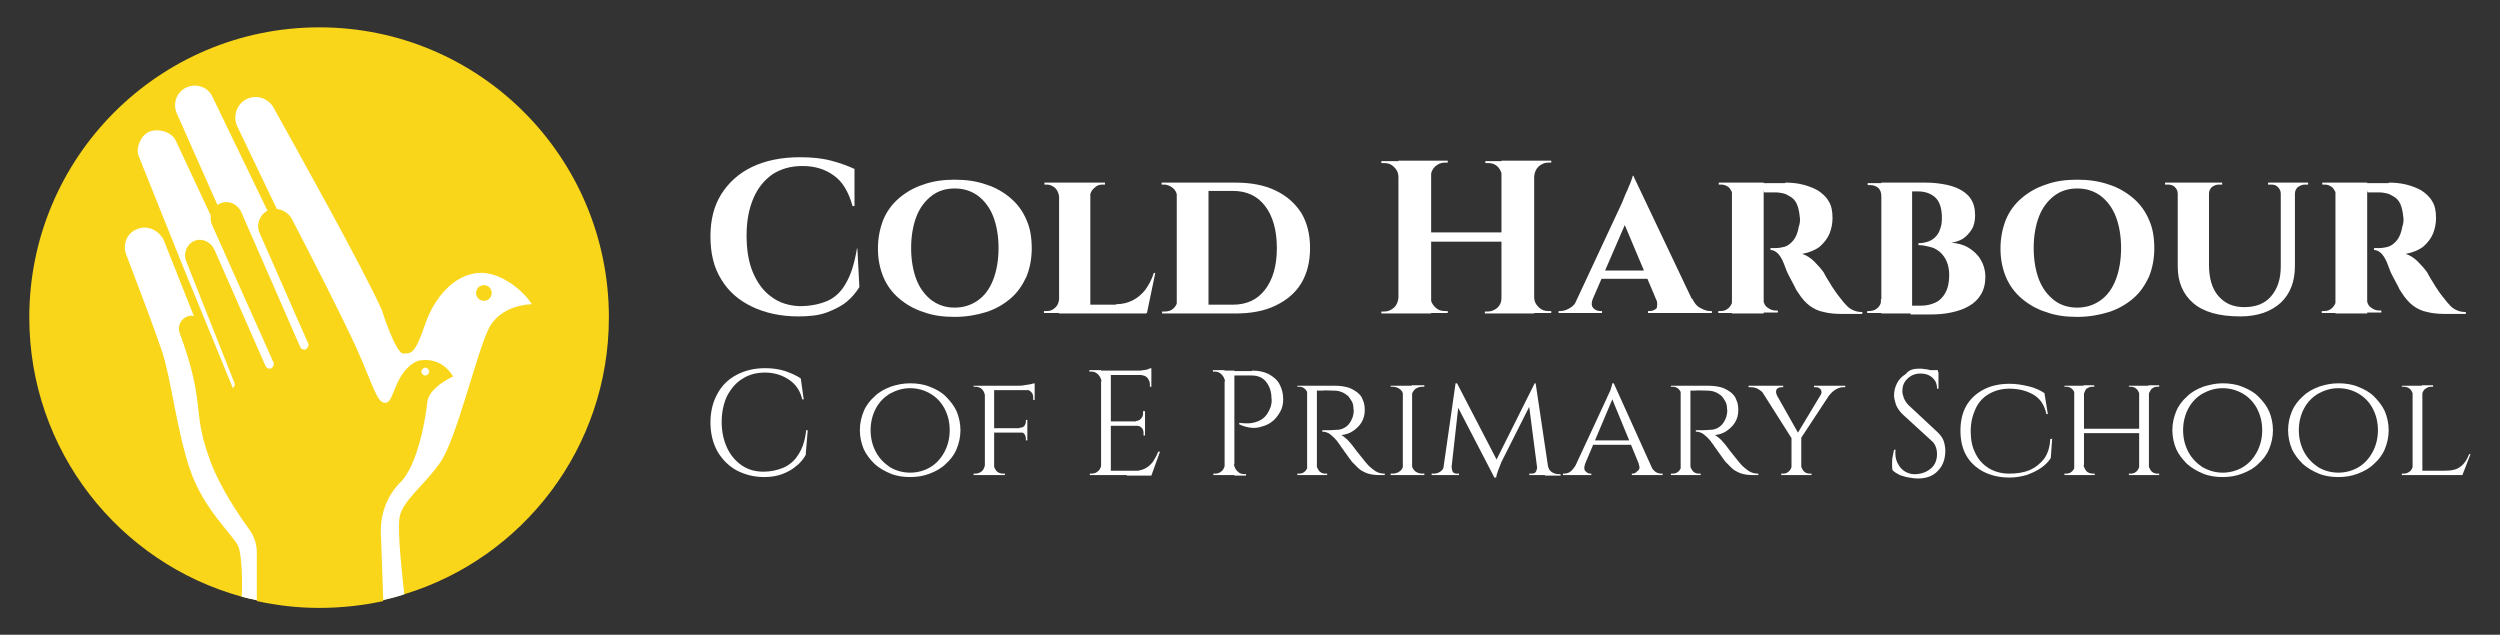 <svg xmlns="http://www.w3.org/2000/svg" xmlns:xlink="http://www.w3.org/1999/xlink" version="1.1" id="Layer_1" x="0px" y="0px" viewBox="0 0 512 130" style="enable-background:new 0 0 512 130;" xml:space="preserve"><rect x="0" y="0" width="512" height="130" fill="#333333" stroke="none"/> <style type="text/css"> .st0{fill:#F9D61A;} .st1{fill:#FFFFFF;} </style> <g> <g> <path class="st0" d="M124.7,65c0,26.7-17.6,49.3-41.9,56.7c-1.5,0.5-2.9,0.8-4.4,1.2c-4.2,0.9-8.6,1.4-13.1,1.4 c-4.4,0-8.7-0.5-12.8-1.4c-1-0.2-2-0.5-3-0.7C24.4,115.3,6,92.3,6,65C6,32.2,32.6,5.6,65.4,5.6S124.7,32.2,124.7,65z"></path> <path class="st1" d="M97.9,55.9c-4.8,0.4-8.9,4.8-10.9,10.7c-2,5.9-2.8,5.8-4.4,5.8c-1.6,0-4.4-8.9-4.4-8.9C74.3,54.8,61,31,56,22 c-1.1-1.9-3.5-2.7-5.5-1.7c-2,1-2.9,3.5-1.9,5.6l8.1,16.9l0.9,1.9l-1.4,1.4l-1.4-2.9L43.5,19.8c-0.9-2-3.3-2.8-5.3-1.9 c-2,0.9-2.9,3.3-2,5.3l8.3,18.7l1.3,2.9l-1.6,1.6l-1.1-2.4L36,28.8c-0.8-1.8-3.7-2.6-5.5-1.8c-1.4,0.6-2.3,2.5-2.3,3.9 c0,0.4,0.1,0.9,0.3,1.3l8.7,21.7l11.4,27.8l-3,1l-5.2-16.1l-0.7-1.9l-6.2-15.6C32.4,47,30,46,27.9,47C26,47.8,25.1,50,25.8,52 c2.1,5.5,6,15.8,7.4,20c1.9,5.8,3,16.3,5.8,24.4s8.9,13.3,9.8,15.5c0.7,1.6,0.9,7.2,0.7,10.3c1,0.3,2,0.5,3,0.7 c4.1,0.9,8.4,1.4,12.8,1.4c4.5,0,8.9-0.5,13.1-1.4c1.5-0.3,3-0.7,4.4-1.2c-0.4-3.5-1.4-12.6-1-15.5c0.4-3.6,5.2-6.8,8.5-11.7 c3.2-4.8,7.2-21.7,9.7-27c2.4-5.2,8.9-5.2,8.9-5.2C107.6,60,102.7,55.5,97.9,55.9z M99.1,61.6c-0.9,0-1.6-0.7-1.6-1.6 c0-0.9,0.7-1.6,1.6-1.6c0.9,0,1.6,0.7,1.6,1.6C100.7,60.9,100,61.6,99.1,61.6z"></path> <path class="st0" d="M85.6,73.9c-4.8,2-4.8,8.5-6.6,8.6c-1.8,0.1-2.3-2.9-5.9-11c-2.8-6.2-10-20.3-13.3-26.6 c-0.6-1.2-1.9-2-3.2-2.1c-0.5,0-1,0-1.4,0.2c-0.2,0.1-0.3,0.1-0.5,0.2c-1.6,0.9-2.3,2.9-1.5,4.6l9.9,22.5c0.2,0.4,0,0.9-0.4,1.2 c-0.1,0.1-0.3,0.1-0.4,0.1c-0.3,0-0.7-0.2-0.8-0.5L49.4,43.4c-0.8-1.7-2.8-2.5-4.4-1.7c-0.2,0.1-0.3,0.2-0.4,0.2 c-0.8,0.5-1.3,1.3-1.4,2.1c-0.1,0.6-0.1,1.3,0.2,2l12.6,28.2c0.2,0.4,0,0.9-0.4,1.2c-0.1,0.1-0.3,0.1-0.4,0.1 c-0.3,0-0.7-0.2-0.8-0.5L43.9,51.1c-0.7-1.5-2.4-2.4-4-1.8c-1.6,0.6-2.4,2.5-1.8,4.1l9.9,25c0.2,0.4,0,0.9-0.4,1.1 c-0.1,0.1-0.3,0.1-0.4,0.1c-0.4,0-0.7-0.2-0.8-0.6l-4.7-12.6c-0.3-0.8-1-1.4-1.7-1.6c-0.5-0.2-1.1-0.2-1.6,0 c-1.4,0.5-2.1,2-1.6,3.4c0.9,2.4,2.3,6.5,3.1,10.6c1.2,6.4,0.4,8,3.2,15.7c2,5.4,5.9,11.1,8,14c1,1.4,1.5,3,1.5,4.7v9.9 c4.1,0.9,8.4,1.4,12.8,1.4c4.5,0,8.9-0.5,13.1-1.4L78,109.1c-0.1-3.6,1.1-7.2,3.6-9.9c0.1-0.1,0.2-0.3,0.4-0.4 c3.6-3.6,5.2-13.3,5.5-16.4c0.3-3.1,5.3-5.3,5.3-5.3C90.1,72.6,85.6,73.9,85.6,73.9z M87.1,76.9c-0.4,0-0.8-0.4-0.8-0.8 c0-0.4,0.4-0.8,0.8-0.8c0.4,0,0.8,0.4,0.8,0.8C87.9,76.5,87.5,76.9,87.1,76.9z"></path> </g> <g> <path class="st1" d="M175.6,51.1l0.4,7.7c-0.7,1.1-1.5,2.1-2.6,3c-1.1,0.9-2.5,1.6-4.1,2.2c-1.6,0.6-3.6,0.8-5.8,0.8 c-3.6,0-6.8-0.7-9.5-2c-2.7-1.3-4.8-3.1-6.3-5.6c-1.5-2.4-2.2-5.3-2.2-8.8c0-3.3,0.7-6.2,2.2-8.6c1.5-2.4,3.6-4.3,6.3-5.6 c2.7-1.3,6-2,9.8-2c2.4,0,4.5,0.2,6.4,0.7c1.9,0.5,3.5,1.1,4.8,1.7l0,7.6h-0.4c-0.8-2.9-2.1-5.1-3.9-6.3c-1.8-1.3-3.9-1.9-6.4-1.9 c-2.4,0-4.4,0.6-6.1,1.7c-1.7,1.2-3,2.8-3.9,4.9c-0.9,2.1-1.4,4.6-1.4,7.6c0,2.9,0.4,5.5,1.3,7.6c0.9,2.1,2.1,3.8,3.8,5 c1.6,1.2,3.5,1.8,5.7,1.9c2.3,0,4.2-0.4,5.8-1.1c1.6-0.7,2.9-2,3.8-3.7c1-1.7,1.7-4,2.2-7H175.6z"></path> <g> <path class="st1" d="M195.5,36.8c2.4,0,4.5,0.3,6.5,1c1.9,0.6,3.6,1.6,5,2.8c1.4,1.2,2.5,2.7,3.2,4.4c0.8,1.7,1.1,3.7,1.1,5.9 c0,2.1-0.4,4.1-1.1,5.8c-0.8,1.7-1.8,3.2-3.2,4.4c-1.4,1.2-3.1,2.2-5,2.8c-1.9,0.6-4.1,1-6.5,1c-2.4,0-4.5-0.3-6.4-1 c-1.9-0.6-3.6-1.6-5-2.8c-1.4-1.2-2.5-2.7-3.2-4.4c-0.7-1.7-1.1-3.6-1.1-5.8c0-2.2,0.4-4.1,1.1-5.9c0.7-1.7,1.8-3.2,3.2-4.4 c1.4-1.2,3.1-2.2,5-2.8C191,37.1,193.2,36.8,195.5,36.8z M195.5,63c1.8,0,3.4-0.5,4.8-1.5c1.4-1,2.4-2.4,3.1-4.2 c0.7-1.8,1.1-4,1.1-6.5c0-2.5-0.4-4.7-1.1-6.5c-0.7-1.8-1.8-3.2-3.1-4.2c-1.4-1-2.9-1.5-4.8-1.5c-1.8,0-3.4,0.5-4.7,1.5 c-1.3,1-2.4,2.4-3.1,4.2c-0.7,1.8-1.1,4-1.1,6.5c0,2.5,0.4,4.7,1.1,6.5c0.7,1.8,1.8,3.2,3.1,4.2C192.2,62.5,193.7,63,195.5,63z"></path> <path class="st1" d="M216.9,40.2L216.9,40.2c-0.1-0.7-0.4-1.3-0.8-1.7c-0.5-0.4-1-0.7-1.7-0.7c0,0-0.2,0-0.5,0v-0.4h3.1V40.2z M216.9,61.3l0.2,2.8h-3.3v-0.4c0.4,0,0.6,0,0.6,0c0.7,0,1.2-0.2,1.7-0.7C216.6,62.6,216.8,62,216.9,61.3L216.9,61.3z M223.3,37.4v26.8h-6.4V37.4H223.3z M223.2,40.2v-2.8h3.1v0.4c0,0-0.2,0-0.5,0c-0.7,0-1.2,0.2-1.7,0.7 C223.6,38.9,223.3,39.5,223.2,40.2L223.2,40.2z M233.7,62.4l1.1,1.8h-11.6v-1.8H233.7z M236.6,55.9l-1.7,8.2h-7.7l1.4-1.8 c1.3,0,2.4-0.3,3.4-0.8c1-0.5,1.9-1.3,2.6-2.2c0.7-1,1.3-2.1,1.7-3.4H236.6z"></path> <path class="st1" d="M241.1,40.2L241.1,40.2c-0.1-0.7-0.4-1.3-0.9-1.7c-0.5-0.4-1.1-0.7-1.8-0.7h-0.5v-0.4h3.2V40.2z M241.2,61.3 v2.9h-3.2v-0.4c0.4,0,0.6,0,0.6,0c0.7,0,1.3-0.2,1.8-0.7c0.5-0.5,0.7-1,0.7-1.7H241.2z M247.5,37.4v26.8H241V37.4H247.5z M253,37.4c3.2,0,5.9,0.5,8.2,1.6c2.3,1.1,4,2.6,5.3,4.6c1.2,2,1.8,4.4,1.8,7.2c0,2.8-0.6,5.2-1.8,7.2c-1.2,2-3,3.5-5.3,4.6 c-2.3,1.1-5,1.6-8.2,1.6h-9.9l-0.1-1.8c2.3,0,4.1,0,5.5,0c1.4,0,2.7,0,4,0c2.8,0,5-1,6.6-3.1c1.6-2.1,2.4-4.9,2.4-8.5 c0-3.6-0.8-6.5-2.4-8.6c-1.6-2.1-3.8-3.1-6.6-3.1c-1.3,0-2.7,0-4.2,0c-1.5,0-3.4,0-5.8,0v-1.7H253z"></path> <path class="st1" d="M286.5,36.2h-0.1c0-0.8-0.3-1.4-0.9-2c-0.6-0.6-1.2-0.8-2-0.8h-0.6v-0.4h3.6V36.2z M286.5,60.9v3.3h-3.6 v-0.4h0.6c0.8,0,1.4-0.3,2-0.8c0.6-0.6,0.8-1.2,0.9-2H286.5z M293.1,32.9v31.3h-6.7V32.9H293.1z M307.9,47.6v1.9h-15.3v-1.9 H307.9z M292.9,36.2v-3.3h3.6v0.4c0,0-0.2,0-0.6,0c-0.8,0-1.4,0.3-2,0.8c-0.6,0.6-0.8,1.2-0.9,2H292.9z M292.9,60.9h0.1 c0,0.8,0.3,1.4,0.9,2c0.6,0.6,1.2,0.8,2,0.8c0.4,0,0.6,0,0.6,0v0.4h-3.6V60.9z M307.7,36.2h-0.1c0-0.8-0.3-1.4-0.8-2 c-0.6-0.6-1.2-0.8-2-0.8c-0.4,0-0.6,0-0.6,0v-0.4h3.6V36.2z M307.7,60.9v3.3h-3.6v-0.4c0,0,0.2,0,0.6,0c0.8,0,1.4-0.3,2-0.8 c0.6-0.6,0.8-1.2,0.8-2H307.7z M314.2,32.9v31.3h-6.7V32.9H314.2z M314.1,36.2v-3.3h3.6v0.4h-0.6c-0.8,0-1.4,0.3-2,0.8 c-0.6,0.6-0.8,1.2-0.9,2H314.1z M314.1,60.9h0.1c0,0.8,0.3,1.4,0.9,2c0.6,0.6,1.2,0.8,2,0.8h0.6v0.4h-3.6V60.9z"></path> <path class="st1" d="M326.2,61.2c-0.3,0.8-0.3,1.4,0.1,1.9c0.4,0.4,0.9,0.6,1.4,0.6h0.4v0.4h-8.9v-0.4h0.4c0.6,0,1.2-0.2,1.9-0.6 c0.7-0.4,1.2-1,1.6-1.9H326.2z M334.6,36.2l0.1,5.4L325,64h-3.3l10.5-22.5c0.1-0.2,0.2-0.5,0.4-1c0.2-0.5,0.4-1,0.7-1.6 c0.2-0.6,0.5-1.1,0.7-1.7c0.2-0.5,0.3-0.9,0.4-1.2H334.6z M338.5,55.4v1.7h-11.4v-1.7H338.5z M334.6,36.2l13.2,27.8h-7.5 L332,44.3L334.6,36.2z M339.2,61.2h7.4c0.4,0.9,1,1.6,1.7,1.9c0.7,0.4,1.3,0.6,1.9,0.6h0.4v0.4h-13.1v-0.4h0.4 c0.5,0,1-0.2,1.4-0.6C339.4,62.6,339.5,62,339.2,61.2z"></path> <path class="st1" d="M354.9,40.1L354.9,40.1c-0.1-0.7-0.4-1.2-0.8-1.7c-0.5-0.4-1-0.6-1.6-0.6c-0.1,0-0.2,0-0.3,0 c-0.1,0-0.2,0-0.2,0v-0.4h3.2L354.9,40.1z M354.9,61.3l0.2,2.8h-3.2v-0.4c0,0,0.1,0,0.2,0c0.1,0,0.2,0,0.3,0 c0.7,0,1.2-0.2,1.7-0.7C354.5,62.6,354.8,62,354.9,61.3L354.9,61.3z M361.2,37.4v26.8h-6.5V37.4H361.2z M365.6,37.4 c1.2,0,2.4,0.1,3.6,0.4c1.2,0.3,2.2,0.7,3.1,1.2c0.9,0.6,1.7,1.3,2.2,2.2c0.6,0.9,0.8,2.1,0.8,3.5c0,1-0.2,2.1-0.6,3.1 c-0.4,1-1.1,1.9-2,2.7c-0.9,0.7-2.1,1.2-3.6,1.5c0.9,0.3,1.7,0.8,2.5,1.6c0.8,0.8,1.4,1.5,1.9,2.2c0.1,0.2,0.3,0.6,0.6,1.1 c0.3,0.5,0.7,1.1,1.1,1.8c0.5,0.7,0.9,1.4,1.5,2.1c0.6,0.8,1.1,1.4,1.6,1.9c0.4,0.4,0.9,0.7,1.4,0.9c0.5,0.2,1,0.3,1.7,0.3v0.4 h-3.8c-1.6,0-3-0.1-4.1-0.4c-1.1-0.2-2.1-0.7-2.9-1.3c-0.8-0.6-1.6-1.5-2.3-2.6c-0.3-0.4-0.6-0.9-0.8-1.4 c-0.3-0.6-0.6-1.1-0.9-1.7c-0.3-0.6-0.6-1.1-0.8-1.7c-0.2-0.5-0.4-1-0.5-1.3c-0.4-1-0.8-1.6-1.3-2.1c-0.5-0.4-0.9-0.6-1.4-0.6 v-0.4c0.4,0,0.8,0,1.1,0c0.6,0,1.2-0.1,1.9-0.3c0.6-0.2,1.2-0.7,1.7-1.3c0.5-0.6,0.9-1.6,1.1-2.8c0.1-0.2,0.1-0.4,0.2-0.8 c0-0.3,0.1-0.7,0-1.1c-0.1-1.1-0.3-2-0.6-2.7c-0.3-0.7-0.8-1.2-1.3-1.5c-0.5-0.3-1-0.6-1.5-0.7c-0.5-0.1-1-0.2-1.4-0.2 c-0.6,0-1.1,0-1.5,0c-0.5,0-0.8,0-1,0c0,0-0.1-0.2-0.1-0.5c-0.1-0.3-0.1-0.8-0.3-1.4H365.6z M361.1,61.3L361.1,61.3 c0.1,0.7,0.3,1.3,0.9,1.7c0.5,0.4,1.1,0.6,1.7,0.6c0.2,0,0.4,0,0.4,0v0.4h-3.2L361.1,61.3z"></path> <path class="st1" d="M385.4,40.2h-0.1c0-0.7-0.2-1.3-0.6-1.7c-0.5-0.4-1-0.6-1.8-0.6c0,0-0.1,0-0.2,0c-0.1,0-0.2,0-0.2,0v-0.4h3 V40.2z M385.4,61.3v2.8h-3v-0.4c0,0,0.1,0,0.2,0c0.1,0,0.2,0,0.2,0c0.7,0,1.3-0.2,1.8-0.7c0.5-0.5,0.7-1,0.6-1.7H385.4z M391.6,37.4v26.8h-6.3V37.4H391.6z M394.4,37.4c1.2,0,2.3,0.1,3.5,0.3c1.2,0.2,2.3,0.5,3.3,1c1,0.5,1.8,1.1,2.4,2 c0.6,0.9,0.9,2,0.9,3.4c0,1.1-0.2,2.1-0.7,2.9c-0.5,0.8-1.1,1.4-1.8,1.9c-0.7,0.4-1.5,0.7-2.4,0.8c1.3,0.1,2.5,0.4,3.5,1 c1,0.6,1.9,1.4,2.5,2.4c0.6,1,1,2.2,1,3.6c0,1.4-0.3,2.6-0.9,3.6c-0.6,1-1.4,1.8-2.5,2.4c-1,0.6-2.2,1-3.6,1.3 c-1.4,0.3-2.8,0.4-4.3,0.4h-4c0-0.6,0-1.2,0-1.8h2.1c1.1,0,2-0.2,2.9-0.6c0.9-0.4,1.6-1.1,2.1-2s0.8-2.1,0.8-3.7 c0-1-0.2-2-0.5-2.7c-0.3-0.8-0.8-1.4-1.3-1.9c-0.6-0.5-1.2-0.9-2-1.1c-0.8-0.2-1.6-0.4-2.5-0.4v-0.4c0.7,0,1.3-0.1,1.9-0.3 c0.6-0.2,1.1-0.5,1.5-0.9c0.4-0.4,0.8-0.9,1-1.6c0.3-0.7,0.4-1.4,0.4-2.4c0-2-0.5-3.4-1.4-4.2c-0.9-0.8-2.1-1.2-3.5-1.2h-5.5 c0,0,0-0.2-0.1-0.5c-0.1-0.3-0.2-0.7-0.3-1.3H394.4z"></path> <path class="st1" d="M425.4,36.8c2.4,0,4.5,0.3,6.5,1c1.9,0.6,3.6,1.6,5,2.8c1.4,1.2,2.5,2.7,3.2,4.4c0.8,1.7,1.1,3.7,1.1,5.9 c0,2.1-0.4,4.1-1.1,5.8c-0.8,1.7-1.8,3.2-3.2,4.4c-1.4,1.2-3.1,2.2-5,2.8c-1.9,0.6-4.1,1-6.5,1c-2.4,0-4.5-0.3-6.4-1 c-1.9-0.6-3.6-1.6-5-2.8c-1.4-1.2-2.5-2.7-3.2-4.4c-0.7-1.7-1.1-3.6-1.1-5.8c0-2.2,0.4-4.1,1.1-5.9c0.7-1.7,1.8-3.2,3.2-4.4 c1.4-1.2,3.1-2.2,5-2.8C420.9,37.1,423,36.8,425.4,36.8z M425.4,63c1.8,0,3.4-0.5,4.8-1.5c1.4-1,2.4-2.4,3.1-4.2 c0.7-1.8,1.1-4,1.1-6.5c0-2.5-0.4-4.7-1.1-6.5c-0.7-1.8-1.8-3.2-3.1-4.2c-1.4-1-2.9-1.5-4.8-1.5c-1.8,0-3.4,0.5-4.7,1.5 c-1.3,1-2.4,2.4-3.1,4.2c-0.7,1.8-1.1,4-1.1,6.5c0,2.5,0.4,4.7,1.1,6.5c0.7,1.8,1.8,3.2,3.1,4.2C422,62.5,423.6,63,425.4,63z"></path> <path class="st1" d="M446.1,37.4v2.3H446c0-0.6-0.2-1-0.6-1.4c-0.4-0.4-0.9-0.5-1.4-0.5h-0.6v-0.4H446.1z M452.4,37.4v16.8 c0,2.7,0.6,4.9,1.9,6.4c1.3,1.5,3,2.3,5.3,2.3c2.4,0,4.2-0.7,5.5-2.2c1.3-1.5,2-3.5,2-6.1V37.4h2.9v17.1c0,3.2-1,5.7-2.9,7.5 c-2,1.8-4.7,2.8-8.3,2.8c-4.3,0-7.5-0.9-9.6-2.7c-2.1-1.8-3.2-4.3-3.2-7.5V37.4H452.4z M455.1,37.4v0.4h-0.7 c-0.5,0-1,0.2-1.4,0.5c-0.4,0.4-0.6,0.8-0.6,1.4h-0.1v-2.3H455.1z M467.2,37.4v2.3h-0.1c0-0.6-0.2-1-0.6-1.4 c-0.4-0.4-0.8-0.5-1.4-0.5h-0.6v-0.4H467.2z M472.7,37.4v0.4h-0.6c-0.6,0-1,0.2-1.5,0.5c-0.4,0.4-0.6,0.8-0.6,1.4H470v-2.3H472.7 z"></path> <path class="st1" d="M478.5,40.1L478.5,40.1c-0.1-0.7-0.4-1.2-0.8-1.7c-0.5-0.4-1-0.6-1.6-0.6c-0.1,0-0.2,0-0.3,0 c-0.1,0-0.2,0-0.2,0v-0.4h3.2L478.5,40.1z M478.5,61.3l0.2,2.8h-3.2v-0.4c0,0,0.1,0,0.2,0c0.1,0,0.2,0,0.3,0 c0.7,0,1.2-0.2,1.7-0.7C478.1,62.6,478.4,62,478.5,61.3L478.5,61.3z M484.8,37.4v26.8h-6.5V37.4H484.8z M489.2,37.4 c1.2,0,2.4,0.1,3.6,0.4c1.2,0.3,2.2,0.7,3.1,1.2c0.9,0.6,1.7,1.3,2.2,2.2c0.6,0.9,0.8,2.1,0.8,3.5c0,1-0.2,2.1-0.6,3.1 c-0.4,1-1.1,1.9-2,2.7c-0.9,0.7-2.1,1.2-3.6,1.5c0.9,0.3,1.7,0.8,2.5,1.6c0.8,0.8,1.4,1.5,1.9,2.2c0.1,0.2,0.3,0.6,0.6,1.1 c0.3,0.5,0.7,1.1,1.1,1.8c0.5,0.7,0.9,1.4,1.5,2.1c0.6,0.8,1.1,1.4,1.6,1.9c0.4,0.4,0.9,0.7,1.4,0.9c0.5,0.2,1,0.3,1.7,0.3v0.4 h-3.8c-1.6,0-3-0.1-4.1-0.4c-1.1-0.2-2.1-0.7-2.9-1.3c-0.8-0.6-1.6-1.5-2.3-2.6c-0.3-0.4-0.6-0.9-0.8-1.4 c-0.3-0.6-0.6-1.1-0.9-1.7c-0.3-0.6-0.6-1.1-0.8-1.7c-0.2-0.5-0.4-1-0.5-1.3c-0.4-1-0.8-1.6-1.3-2.1c-0.5-0.4-0.9-0.6-1.4-0.6 v-0.4c0.4,0,0.8,0,1.1,0c0.6,0,1.2-0.1,1.9-0.3c0.6-0.2,1.2-0.7,1.7-1.3c0.5-0.6,0.9-1.6,1.1-2.8c0.1-0.2,0.1-0.4,0.2-0.8 c0-0.3,0.1-0.7,0-1.1c-0.1-1.1-0.3-2-0.6-2.7c-0.3-0.7-0.8-1.2-1.3-1.5c-0.5-0.3-1-0.6-1.5-0.7c-0.5-0.1-1-0.2-1.4-0.2 c-0.6,0-1.1,0-1.5,0c-0.5,0-0.8,0-1,0c0,0-0.1-0.2-0.1-0.5c-0.1-0.3-0.1-0.8-0.3-1.4H489.2z M484.7,61.3L484.7,61.3 c0.1,0.7,0.3,1.3,0.9,1.7c0.5,0.4,1.1,0.6,1.7,0.6c0.2,0,0.4,0,0.4,0v0.4h-3.2L484.7,61.3z"></path> <g> <path class="st1" d="M165.4,88.4l-0.4,4.8c-0.5,0.9-1.2,1.7-2,2.3c-0.8,0.7-1.8,1.2-2.8,1.6c-1.1,0.4-2.3,0.6-3.7,0.6 c-2.1,0-4-0.5-5.7-1.4c-1.6-0.9-2.9-2.2-3.9-3.9c-0.9-1.7-1.4-3.6-1.4-5.9c0-2.2,0.5-4.2,1.4-5.8c0.9-1.7,2.2-3,3.9-3.9 c1.7-0.9,3.6-1.4,5.9-1.4c1.5,0,2.9,0.2,4.1,0.6c1.2,0.4,2.3,0.9,3.2,1.5l0.6,4.3h-0.3c-0.4-1.8-1.4-3.2-2.8-4.1 c-1.4-0.9-3-1.4-4.8-1.4c-1.8,0-3.3,0.4-4.7,1.3c-1.3,0.8-2.3,2-3.1,3.5c-0.7,1.5-1.1,3.3-1.1,5.3c0,2,0.4,3.8,1.1,5.3 c0.7,1.5,1.7,2.7,3,3.6c1.3,0.9,2.8,1.3,4.5,1.3c1.4,0,2.8-0.3,4-0.8c1.2-0.5,2.3-1.4,3.1-2.7c0.8-1.2,1.4-2.9,1.6-5H165.4z"></path> <path class="st1" d="M186.4,78.5c1.4,0,2.8,0.2,4,0.7c1.3,0.5,2.4,1.1,3.3,2s1.7,1.9,2.2,3c0.5,1.2,0.8,2.5,0.8,3.9 c0,1.4-0.3,2.7-0.8,3.9c-0.5,1.2-1.3,2.2-2.2,3c-0.9,0.9-2,1.5-3.3,2c-1.3,0.5-2.6,0.7-4,0.7c-1.4,0-2.8-0.2-4-0.7 c-1.2-0.5-2.3-1.1-3.3-2c-0.9-0.9-1.7-1.9-2.2-3c-0.5-1.2-0.8-2.5-0.8-3.9c0-1.4,0.3-2.7,0.8-3.9c0.5-1.2,1.3-2.2,2.2-3 c0.9-0.9,2-1.5,3.3-2C183.6,78.8,184.9,78.5,186.4,78.5z M186.4,96.8c1.5,0,2.9-0.4,4.1-1.1c1.2-0.7,2.2-1.8,2.9-3.1 c0.7-1.3,1.1-2.8,1.1-4.5c0-1.7-0.4-3.2-1.1-4.5c-0.7-1.3-1.7-2.3-2.9-3c-1.2-0.7-2.6-1.1-4.1-1.1c-1.5,0-2.8,0.4-4.1,1.1 c-1.2,0.7-2.2,1.7-2.9,3c-0.7,1.3-1.1,2.8-1.1,4.5c0,1.7,0.4,3.2,1.1,4.5c0.7,1.3,1.7,2.3,2.9,3.1 C183.5,96.4,184.9,96.8,186.4,96.8z"></path> <path class="st1" d="M201.7,80.9L201.7,80.9c-0.1-0.5-0.3-0.9-0.6-1.2c-0.3-0.3-0.8-0.5-1.3-0.5h-0.4V79h2.7L201.7,80.9z M201.7,95.3l0.4,2h-2.7V97h0.4c0.5,0,0.9-0.2,1.3-0.5C201.4,96.2,201.6,95.8,201.7,95.3L201.7,95.3z M203.6,79v18.3h-1.9V79 H203.6z M203.5,95.3L203.5,95.3c0.1,0.4,0.3,0.8,0.6,1.2c0.3,0.3,0.8,0.5,1.3,0.5h0.4v0.3h-2.7L203.5,95.3z M211.9,79v0.9h-8.4 V79H211.9z M210.4,87.7v0.9h-6.9v-0.9H210.4z M211.9,78.5v0.8l-3.5-0.3c0.4,0,0.9,0,1.3-0.1c0.5-0.1,0.9-0.1,1.3-0.2 C211.4,78.6,211.7,78.5,211.9,78.5z M210.4,86v1.7h-1.6v-0.1c0.4,0,0.8-0.1,1-0.4c0.2-0.3,0.3-0.6,0.3-0.9V86H210.4z M210.4,88.5v1.7h-0.3v-0.4c0-0.3-0.1-0.6-0.3-0.9c-0.2-0.3-0.5-0.4-1-0.4v-0.1H210.4z M211.9,79.8v2.1h-0.3v-0.5 c0-0.4-0.1-0.8-0.4-1.1c-0.3-0.3-0.6-0.5-1.1-0.5v-0.1H211.9z"></path> <path class="st1" d="M225.6,78.1L225.6,78.1c-0.1-0.5-0.3-1-0.7-1.4c-0.4-0.4-0.8-0.6-1.4-0.6h-0.4l0-0.3h2.4V78.1z M225.6,95.1 v2.2h-2.4V97h0.4c0.5,0,1-0.2,1.4-0.6C225.3,96.1,225.5,95.6,225.6,95.1L225.6,95.1z M227.5,75.9v21.4h-2V75.9H227.5z M235.8,75.9v0.9h-8.3v-0.9H235.8z M234.5,86.3v0.9h-7v-0.9H234.5z M235.8,96.4v0.9h-8.3v-0.9H235.8z M237.6,92.4l-1.8,5h-5.1 l1.1-0.9c1.1,0,2-0.2,2.6-0.5c0.7-0.3,1.2-0.8,1.7-1.4c0.4-0.6,0.8-1.3,1.1-2.1H237.6z M235.8,75.4v0.9l-3.7-0.3 c0.4,0,0.9,0,1.4-0.1c0.5-0.1,1-0.1,1.4-0.2C235.3,75.5,235.6,75.4,235.8,75.4z M234.5,84.3v2h-1.8v-0.1c0.4,0,0.8-0.2,1-0.5 c0.3-0.3,0.4-0.6,0.4-1.1v-0.4H234.5z M234.5,87.2v2h-0.3v-0.5c0-0.4-0.1-0.8-0.4-1.1c-0.3-0.3-0.6-0.4-1-0.4v-0.1H234.5z M235.8,76.8v2.4h-0.3v-0.5c0-0.5-0.2-0.9-0.5-1.3c-0.3-0.4-0.8-0.5-1.3-0.6v-0.1H235.8z"></path> <path class="st1" d="M250.9,78.1L250.9,78.1c-0.1-0.5-0.3-1-0.7-1.4c-0.4-0.4-0.8-0.6-1.4-0.6h-0.4l0-0.3h2.4V78.1z M250.9,95.1 v2.2h-2.4V97h0.4c0.5,0,1-0.2,1.4-0.6C250.6,96.1,250.8,95.6,250.9,95.1L250.9,95.1z M252.8,75.9v21.4h-2V75.9H252.8z M256.4,75.9c1.3,0,2.4,0.2,3.4,0.7c0.9,0.5,1.7,1.1,2.2,2c0.5,0.9,0.8,1.9,0.8,3.2c0,0.9-0.2,1.8-0.6,2.5 c-0.4,0.7-0.9,1.4-1.5,1.9c-0.6,0.5-1.3,0.9-2.1,1.1c-0.8,0.3-1.6,0.4-2.4,0.3c-0.8-0.1-1.6-0.3-2.4-0.7v-0.3 c0.7,0.1,1.3,0.1,1.8,0.1c0.5,0,1.1-0.1,1.7-0.3c0.6-0.2,1.2-0.5,1.7-1c0.5-0.5,0.9-1.2,1.2-2c0.1-0.2,0.1-0.5,0.2-0.8 c0-0.3,0.1-0.7,0-1c0-1.4-0.4-2.5-1.1-3.4c-0.7-0.9-1.7-1.3-3-1.3h-3.6c-0.1-0.3-0.2-0.6-0.3-0.9H256.4z M252.7,95.1L252.7,95.1 c0.1,0.5,0.3,1,0.7,1.4c0.4,0.4,0.8,0.6,1.4,0.6h0.4v0.3h-2.4V95.1z"></path> <path class="st1" d="M267.9,80.9L267.9,80.9c-0.1-0.5-0.3-0.9-0.6-1.2c-0.3-0.3-0.7-0.5-1.2-0.5h-0.4V79h2.6L267.9,80.9z M267.9,95.3l0.4,2h-2.6V97h0.4c0.5,0,0.9-0.2,1.2-0.5C267.6,96.2,267.8,95.8,267.9,95.3L267.9,95.3z M269.7,79v18.3h-2V79 H269.7z M269.6,95.3L269.6,95.3c0.1,0.4,0.3,0.8,0.6,1.2c0.3,0.3,0.7,0.5,1.2,0.5h0.4l0,0.3h-2.6L269.6,95.3z M273.3,79 c1,0,1.8,0.1,2.6,0.3c0.8,0.2,1.4,0.6,2,1c0.5,0.4,1,0.9,1.2,1.6c0.3,0.6,0.4,1.3,0.4,2.1c0,0.9-0.2,1.7-0.6,2.4 c-0.4,0.7-1,1.3-1.7,1.8c-0.7,0.5-1.5,0.8-2.5,0.9c0.3,0.1,0.7,0.5,1.2,0.9c0.5,0.5,0.9,1,1.2,1.4c0.5,0.7,1,1.3,1.4,1.8 c0.4,0.5,0.8,1,1.2,1.5c0.4,0.5,0.8,0.9,1.2,1.2c0.4,0.3,0.7,0.6,1.2,0.8c0.4,0.2,0.9,0.3,1.5,0.3v0.3h-0.9 c-1.1,0-2-0.1-2.8-0.4c-0.7-0.3-1.3-0.6-1.8-1.1c-0.4-0.4-0.8-0.8-1.2-1.2c-0.1-0.1-0.3-0.4-0.6-0.8c-0.3-0.4-0.6-0.9-1-1.4 c-0.3-0.5-0.7-0.9-0.9-1.3c-0.3-0.4-0.5-0.6-0.5-0.7c-0.4-0.5-0.9-1-1.4-1.4c-0.5-0.4-1.1-0.6-1.7-0.6v-0.3c0.7,0,1.2,0,1.7,0 c0.6,0,1.1-0.1,1.7-0.1c0.6-0.1,1.1-0.3,1.6-0.7c0.5-0.4,0.9-1,1.2-1.8c0.1-0.2,0.1-0.5,0.2-0.8c0-0.3,0.1-0.6,0-0.9 c0-0.6-0.1-1.1-0.3-1.5c-0.2-0.4-0.5-0.8-0.8-1.2c-0.4-0.3-0.8-0.6-1.3-0.8c-0.5-0.2-1-0.3-1.6-0.3c-1,0-1.8-0.1-2.5,0 c-0.7,0-1.1,0-1.1,0c0,0,0-0.1-0.1-0.3c-0.1-0.2-0.1-0.4-0.2-0.7H273.3z"></path> <path class="st1" d="M287.4,80.9L287.4,80.9c-0.1-0.5-0.3-0.9-0.7-1.2c-0.4-0.3-0.9-0.5-1.5-0.5c0,0-0.2,0-0.4,0V79h2.6V80.9z M287.4,95.3v2h-2.6V97h0.4c0.6,0,1.1-0.2,1.5-0.5C287.1,96.2,287.3,95.8,287.4,95.3L287.4,95.3z M289.2,79v18.3h-1.9V79H289.2z M289.1,80.9v-2h2.6l0,0.3h-0.4c-0.6,0-1.1,0.2-1.5,0.5C289.4,80.1,289.2,80.5,289.1,80.9L289.1,80.9z M289.1,95.3L289.1,95.3 c0.1,0.4,0.3,0.8,0.7,1.2c0.4,0.3,0.9,0.5,1.5,0.5h0.4l0,0.3h-2.6V95.3z"></path> <path class="st1" d="M296.4,95.3v2h-3.2V97h0.5c0.5,0,1-0.2,1.4-0.5c0.4-0.3,0.6-0.7,0.7-1.3H296.4z M298.1,78.5h0.3l0.6,1.8 l-1.9,17h-1.7L298.1,78.5z M297.3,95.7c0,0.3,0.1,0.6,0.2,0.9c0.2,0.3,0.5,0.4,0.9,0.4h0.4v0.3h-1.7v-1.6H297.3z M298.4,78.5 l8.3,16l-0.7,3.2l-8.2-15.8L298.4,78.5z M314.3,78.5l0.3,2l-7.1,14.1c-0.3,0.7-0.5,1.3-0.7,1.8c-0.2,0.5-0.3,0.9-0.4,1.4H306 l-0.4-1.9L314.3,78.5z M314.5,78.5l2.8,18.8H315l-2-15.4l1.3-3.4H314.5z M314.8,95.7h0.2v1.6h-1.8V97h0.5c0.5,0,0.8-0.2,0.9-0.5 C314.7,96.3,314.8,96,314.8,95.7z M316.4,95.3h0.6c0.1,0.6,0.3,1,0.7,1.3c0.4,0.3,0.9,0.5,1.4,0.5h0.5v0.3h-3.2V95.3z"></path> <path class="st1" d="M324.6,95.1c-0.2,0.6-0.2,1.1,0.1,1.4c0.3,0.3,0.6,0.5,1,0.5h0.2v0.3h-5.8V97h0.2c0.4,0,0.9-0.1,1.3-0.4 c0.4-0.3,0.8-0.8,1.2-1.5H324.6z M330.5,78.5l0.2,2.1l-7,16.6h-1.9l7.2-15.5c0.2-0.5,0.4-0.9,0.6-1.3c0.2-0.4,0.3-0.7,0.4-1.1 c0.1-0.3,0.2-0.6,0.2-0.8H330.5z M334.1,90.2v0.9H326v-0.9H334.1z M330.5,78.5l8.4,18.6h-2.4L330,81.3L330.5,78.5z M335.6,95.1 h2.3c0.3,0.7,0.7,1.2,1.1,1.5c0.4,0.3,0.9,0.4,1.3,0.4h0.2v0.3h-6.3V97h0.2c0.3,0,0.7-0.2,0.9-0.5 C335.8,96.2,335.9,95.7,335.6,95.1z"></path> <path class="st1" d="M344.4,80.9L344.4,80.9c-0.1-0.5-0.3-0.9-0.6-1.2c-0.3-0.3-0.7-0.5-1.2-0.5h-0.4V79h2.6L344.4,80.9z M344.4,95.3l0.4,2h-2.6V97h0.4c0.5,0,0.9-0.2,1.2-0.5C344.1,96.2,344.3,95.8,344.4,95.3L344.4,95.3z M346.2,79v18.3h-2V79 H346.2z M346.1,95.3L346.1,95.3c0.1,0.4,0.3,0.8,0.6,1.2c0.3,0.3,0.7,0.5,1.2,0.5h0.4l0,0.3h-2.6L346.1,95.3z M349.8,79 c1,0,1.8,0.1,2.6,0.3c0.8,0.2,1.4,0.6,2,1c0.5,0.4,1,0.9,1.2,1.6c0.3,0.6,0.4,1.3,0.4,2.1c0,0.9-0.2,1.7-0.6,2.4 c-0.4,0.7-1,1.3-1.7,1.8c-0.7,0.5-1.5,0.8-2.5,0.9c0.3,0.1,0.7,0.5,1.2,0.9c0.5,0.5,0.9,1,1.2,1.4c0.5,0.7,1,1.3,1.4,1.8 c0.4,0.5,0.8,1,1.2,1.5c0.4,0.5,0.8,0.9,1.2,1.2c0.4,0.3,0.7,0.6,1.2,0.8c0.4,0.2,0.9,0.3,1.5,0.3v0.3h-0.9 c-1.1,0-2-0.1-2.8-0.4c-0.7-0.3-1.3-0.6-1.8-1.1c-0.4-0.4-0.8-0.8-1.2-1.2c-0.1-0.1-0.3-0.4-0.6-0.8c-0.3-0.4-0.6-0.9-1-1.4 c-0.3-0.5-0.7-0.9-0.9-1.3c-0.3-0.4-0.5-0.6-0.5-0.7c-0.4-0.5-0.9-1-1.4-1.4c-0.5-0.4-1.1-0.6-1.7-0.6v-0.3c0.7,0,1.2,0,1.7,0 c0.6,0,1.1-0.1,1.7-0.1c0.6-0.1,1.1-0.3,1.6-0.7c0.5-0.4,0.9-1,1.2-1.8c0.1-0.2,0.1-0.5,0.2-0.8c0-0.3,0.1-0.6,0-0.9 c0-0.6-0.1-1.1-0.3-1.5c-0.2-0.4-0.5-0.8-0.8-1.2c-0.4-0.3-0.8-0.6-1.3-0.8c-0.5-0.2-1-0.3-1.7-0.3c-1,0-1.8-0.1-2.5,0 c-0.7,0-1.1,0-1.1,0c0,0,0-0.1-0.1-0.3c-0.1-0.2-0.1-0.4-0.2-0.7H349.8z"></path> <path class="st1" d="M363.9,80.9l-2.6-0.1c-0.3-0.5-0.7-0.8-1.2-1.1c-0.5-0.3-1-0.4-1.6-0.4h-0.4V79h7.1v0.3h-0.4 c-0.4,0-0.8,0.2-1,0.5C363.7,80.2,363.7,80.5,363.9,80.9z M362.8,79l5.7,10.1l-1.3,1.1L360.1,79H362.8z M367,95.3v2h-2.2V97 c0,0,0.1,0,0.4,0c0.5,0,0.9-0.2,1.2-0.5C366.7,96.2,366.9,95.8,367,95.3L367,95.3z M368.9,89.4v7.9h-2v-7.9H368.9z M374,79h1.9 l-7.3,11.1l-1.1-0.3L374,79z M368.8,95.3L368.8,95.3c0.1,0.4,0.3,0.8,0.6,1.2c0.3,0.3,0.7,0.5,1.2,0.5h0.4v0.3h-2.2V95.3z M372.9,80.9c0.2-0.4,0.2-0.8,0-1.1c-0.2-0.3-0.5-0.5-1-0.5h-0.4V79h6.4v0.3h-0.4c-0.6,0-1.1,0.2-1.6,0.5 c-0.5,0.3-0.9,0.7-1.2,1.1L372.9,80.9z"></path> <path class="st1" d="M393.1,75.5c0.3,0,0.7,0,1.1,0.1c0.4,0,0.7,0.1,1.1,0.2c0.4,0.1,0.7,0.1,1,0.2c0.3,0.1,0.5,0.1,0.7,0.2v3.4 h-0.3c0-1-0.3-1.7-1-2.3c-0.7-0.6-1.5-0.8-2.4-0.8c-1.1,0-2,0.4-2.7,1.1c-0.7,0.7-1,1.5-1,2.5c0,0.4,0.1,0.8,0.3,1.4 c0.2,0.5,0.5,1,1,1.5l6,5.6c0.6,0.6,1,1.2,1.2,1.8c0.2,0.7,0.3,1.3,0.3,1.9c0,1.7-0.5,3.1-1.5,4.1c-1,1.1-2.4,1.6-4.2,1.6 c-0.5,0-1.1-0.1-1.7-0.2c-0.7-0.1-1.3-0.3-1.9-0.5c-0.6-0.3-1.1-0.6-1.5-1c-0.1-0.3-0.1-0.7-0.1-1.2c0-0.5,0-1,0.1-1.5 c0.1-0.5,0.2-1,0.3-1.5h0.3c-0.1,1,0,1.9,0.4,2.7c0.4,0.8,0.9,1.4,1.6,1.8c0.7,0.4,1.5,0.6,2.4,0.5c1.1-0.1,2.1-0.5,2.9-1.2 c0.8-0.7,1.2-1.7,1.2-2.9c0-0.6-0.1-1.1-0.3-1.6c-0.2-0.5-0.5-0.9-0.9-1.2l-5.9-5.4c-0.6-0.6-1-1.2-1.3-1.9 c-0.2-0.7-0.4-1.3-0.4-1.9c0-0.9,0.2-1.7,0.6-2.5s1-1.4,1.8-1.9C391,75.7,391.9,75.5,393.1,75.5z M396.9,75.8v0.6h-2.3v-0.6 H396.9z"></path> <path class="st1" d="M420.3,89.6l-0.3,4.2c-0.5,0.8-1.2,1.5-2.1,2.1s-1.8,1-2.9,1.4c-1.1,0.3-2.2,0.5-3.4,0.5 c-2.1,0-3.8-0.4-5.4-1.2c-1.5-0.8-2.7-1.9-3.5-3.3c-0.8-1.4-1.2-3.1-1.2-5.1c0-2,0.4-3.7,1.2-5.1c0.8-1.4,2-2.5,3.5-3.3 c1.5-0.8,3.3-1.2,5.4-1.2c1.3,0,2.5,0.2,3.8,0.5c1.3,0.3,2.4,0.8,3.3,1.4l0.7,4.3h-0.3c-0.4-1.9-1.3-3.2-2.7-4 c-1.4-0.8-3-1.2-4.9-1.2c-1.6,0-3,0.4-4.2,1.1c-1.2,0.7-2.1,1.7-2.7,3c-0.6,1.3-1,2.8-1,4.6c0,1.8,0.3,3.3,1,4.6 c0.6,1.3,1.6,2.3,2.7,3c1.2,0.7,2.6,1.1,4.2,1.1c1.5,0,2.9-0.2,4.1-0.7s2.2-1.3,3-2.3c0.8-1.1,1.2-2.4,1.3-4.1H420.3z"></path> <path class="st1" d="M425,80.9L425,80.9c-0.1-0.5-0.3-0.9-0.6-1.2c-0.3-0.3-0.7-0.5-1.2-0.5h-0.4V79h2.2V80.9z M425,95.3v2h-2.2 V97h0.4c0.5,0,0.9-0.2,1.2-0.5C424.7,96.2,424.9,95.8,425,95.3L425,95.3z M426.8,79v18.3h-2V79H426.8z M438.4,87.8v0.9h-11.9 v-0.9H438.4z M426.7,80.9v-2h2.2v0.3h-0.4c-0.5,0-0.9,0.2-1.3,0.5C427,80.1,426.8,80.5,426.7,80.9L426.7,80.9z M426.7,95.3 L426.7,95.3c0.1,0.4,0.3,0.8,0.6,1.2c0.3,0.3,0.8,0.5,1.3,0.5h0.4v0.3h-2.2V95.3z M438.2,80.9L438.2,80.9 c-0.1-0.5-0.3-0.9-0.6-1.2c-0.3-0.3-0.7-0.5-1.2-0.5H436V79h2.2V80.9z M438.2,95.3v2H436V97h0.4c0.5,0,0.9-0.2,1.2-0.5 C437.9,96.2,438.1,95.8,438.2,95.3L438.2,95.3z M440.1,79v18.3h-2V79H440.1z M440,80.9v-2h2.2v0.3h-0.4c-0.5,0-0.9,0.2-1.2,0.5 C440.3,80.1,440.1,80.5,440,80.9L440,80.9z M440,95.3L440,95.3c0.1,0.4,0.3,0.8,0.6,1.2c0.3,0.3,0.7,0.5,1.2,0.5h0.4v0.3H440 V95.3z"></path> <path class="st1" d="M455.2,78.5c1.4,0,2.8,0.2,4,0.7c1.3,0.5,2.4,1.1,3.3,2c0.9,0.9,1.7,1.9,2.2,3c0.5,1.2,0.8,2.5,0.8,3.9 c0,1.4-0.3,2.7-0.8,3.9c-0.5,1.2-1.3,2.2-2.2,3c-0.9,0.9-2,1.5-3.3,2s-2.6,0.7-4,0.7c-1.4,0-2.8-0.2-4-0.7 c-1.2-0.5-2.3-1.1-3.3-2c-0.9-0.9-1.7-1.9-2.2-3c-0.5-1.2-0.8-2.5-0.8-3.9c0-1.4,0.3-2.7,0.8-3.9c0.5-1.2,1.3-2.2,2.2-3 c0.9-0.9,2-1.5,3.3-2C452.5,78.8,453.8,78.5,455.2,78.5z M455.2,96.8c1.5,0,2.9-0.4,4.1-1.1c1.2-0.7,2.2-1.8,2.9-3.1 c0.7-1.3,1.1-2.8,1.1-4.5c0-1.7-0.4-3.2-1.1-4.5c-0.7-1.3-1.7-2.3-2.9-3c-1.2-0.7-2.6-1.1-4.1-1.1c-1.5,0-2.8,0.4-4.1,1.1 c-1.2,0.7-2.2,1.7-2.9,3s-1.1,2.8-1.1,4.5c0,1.7,0.4,3.2,1.1,4.5c0.7,1.3,1.7,2.3,2.9,3.1C452.4,96.4,453.7,96.8,455.2,96.8z"></path> <path class="st1" d="M478.9,78.5c1.4,0,2.8,0.2,4,0.7c1.3,0.5,2.4,1.1,3.3,2s1.7,1.9,2.2,3c0.5,1.2,0.8,2.5,0.8,3.9 c0,1.4-0.3,2.7-0.8,3.9c-0.5,1.2-1.3,2.2-2.2,3c-0.9,0.9-2,1.5-3.3,2s-2.6,0.7-4,0.7c-1.4,0-2.8-0.2-4-0.7 c-1.2-0.5-2.3-1.1-3.3-2c-0.9-0.9-1.7-1.9-2.2-3c-0.5-1.2-0.8-2.5-0.8-3.9c0-1.4,0.3-2.7,0.8-3.9c0.5-1.2,1.3-2.2,2.2-3 c0.9-0.9,2-1.5,3.3-2C476.1,78.8,477.4,78.5,478.9,78.5z M478.9,96.8c1.5,0,2.9-0.4,4.1-1.1c1.2-0.7,2.2-1.8,2.9-3.1 c0.7-1.3,1.1-2.8,1.1-4.5c0-1.7-0.4-3.2-1.1-4.5c-0.7-1.3-1.7-2.3-2.9-3c-1.2-0.7-2.6-1.1-4.1-1.1c-1.5,0-2.8,0.4-4.1,1.1 c-1.2,0.7-2.2,1.7-2.9,3s-1.1,2.8-1.1,4.5c0,1.7,0.4,3.2,1.1,4.5c0.7,1.3,1.7,2.3,2.9,3.1C476,96.4,477.4,96.8,478.9,96.8z"></path> <path class="st1" d="M494.2,80.9L494.2,80.9c-0.1-0.5-0.3-0.9-0.6-1.2c-0.3-0.3-0.8-0.5-1.3-0.5h-0.4V79h2.3V80.9z M494.2,95.3 l0.4,2h-2.7V97h0.4c0.5,0,0.9-0.2,1.3-0.5C493.9,96.2,494.1,95.8,494.2,95.3L494.2,95.3z M496.1,79v18.3h-2V79H496.1z M496,80.9 v-2h2.3v0.3h-0.4c-0.5,0-0.9,0.2-1.3,0.5C496.2,80.1,496.1,80.5,496,80.9L496,80.9z M504.3,96.4l-0.1,0.9H496v-0.9H504.3z M506,92.9l-1.7,4.4h-4.6l1-0.9c1,0,1.8-0.1,2.5-0.4c0.6-0.3,1.1-0.7,1.5-1.2s0.7-1.1,1-1.8H506z"></path> </g> </g> </g> </g> </svg>